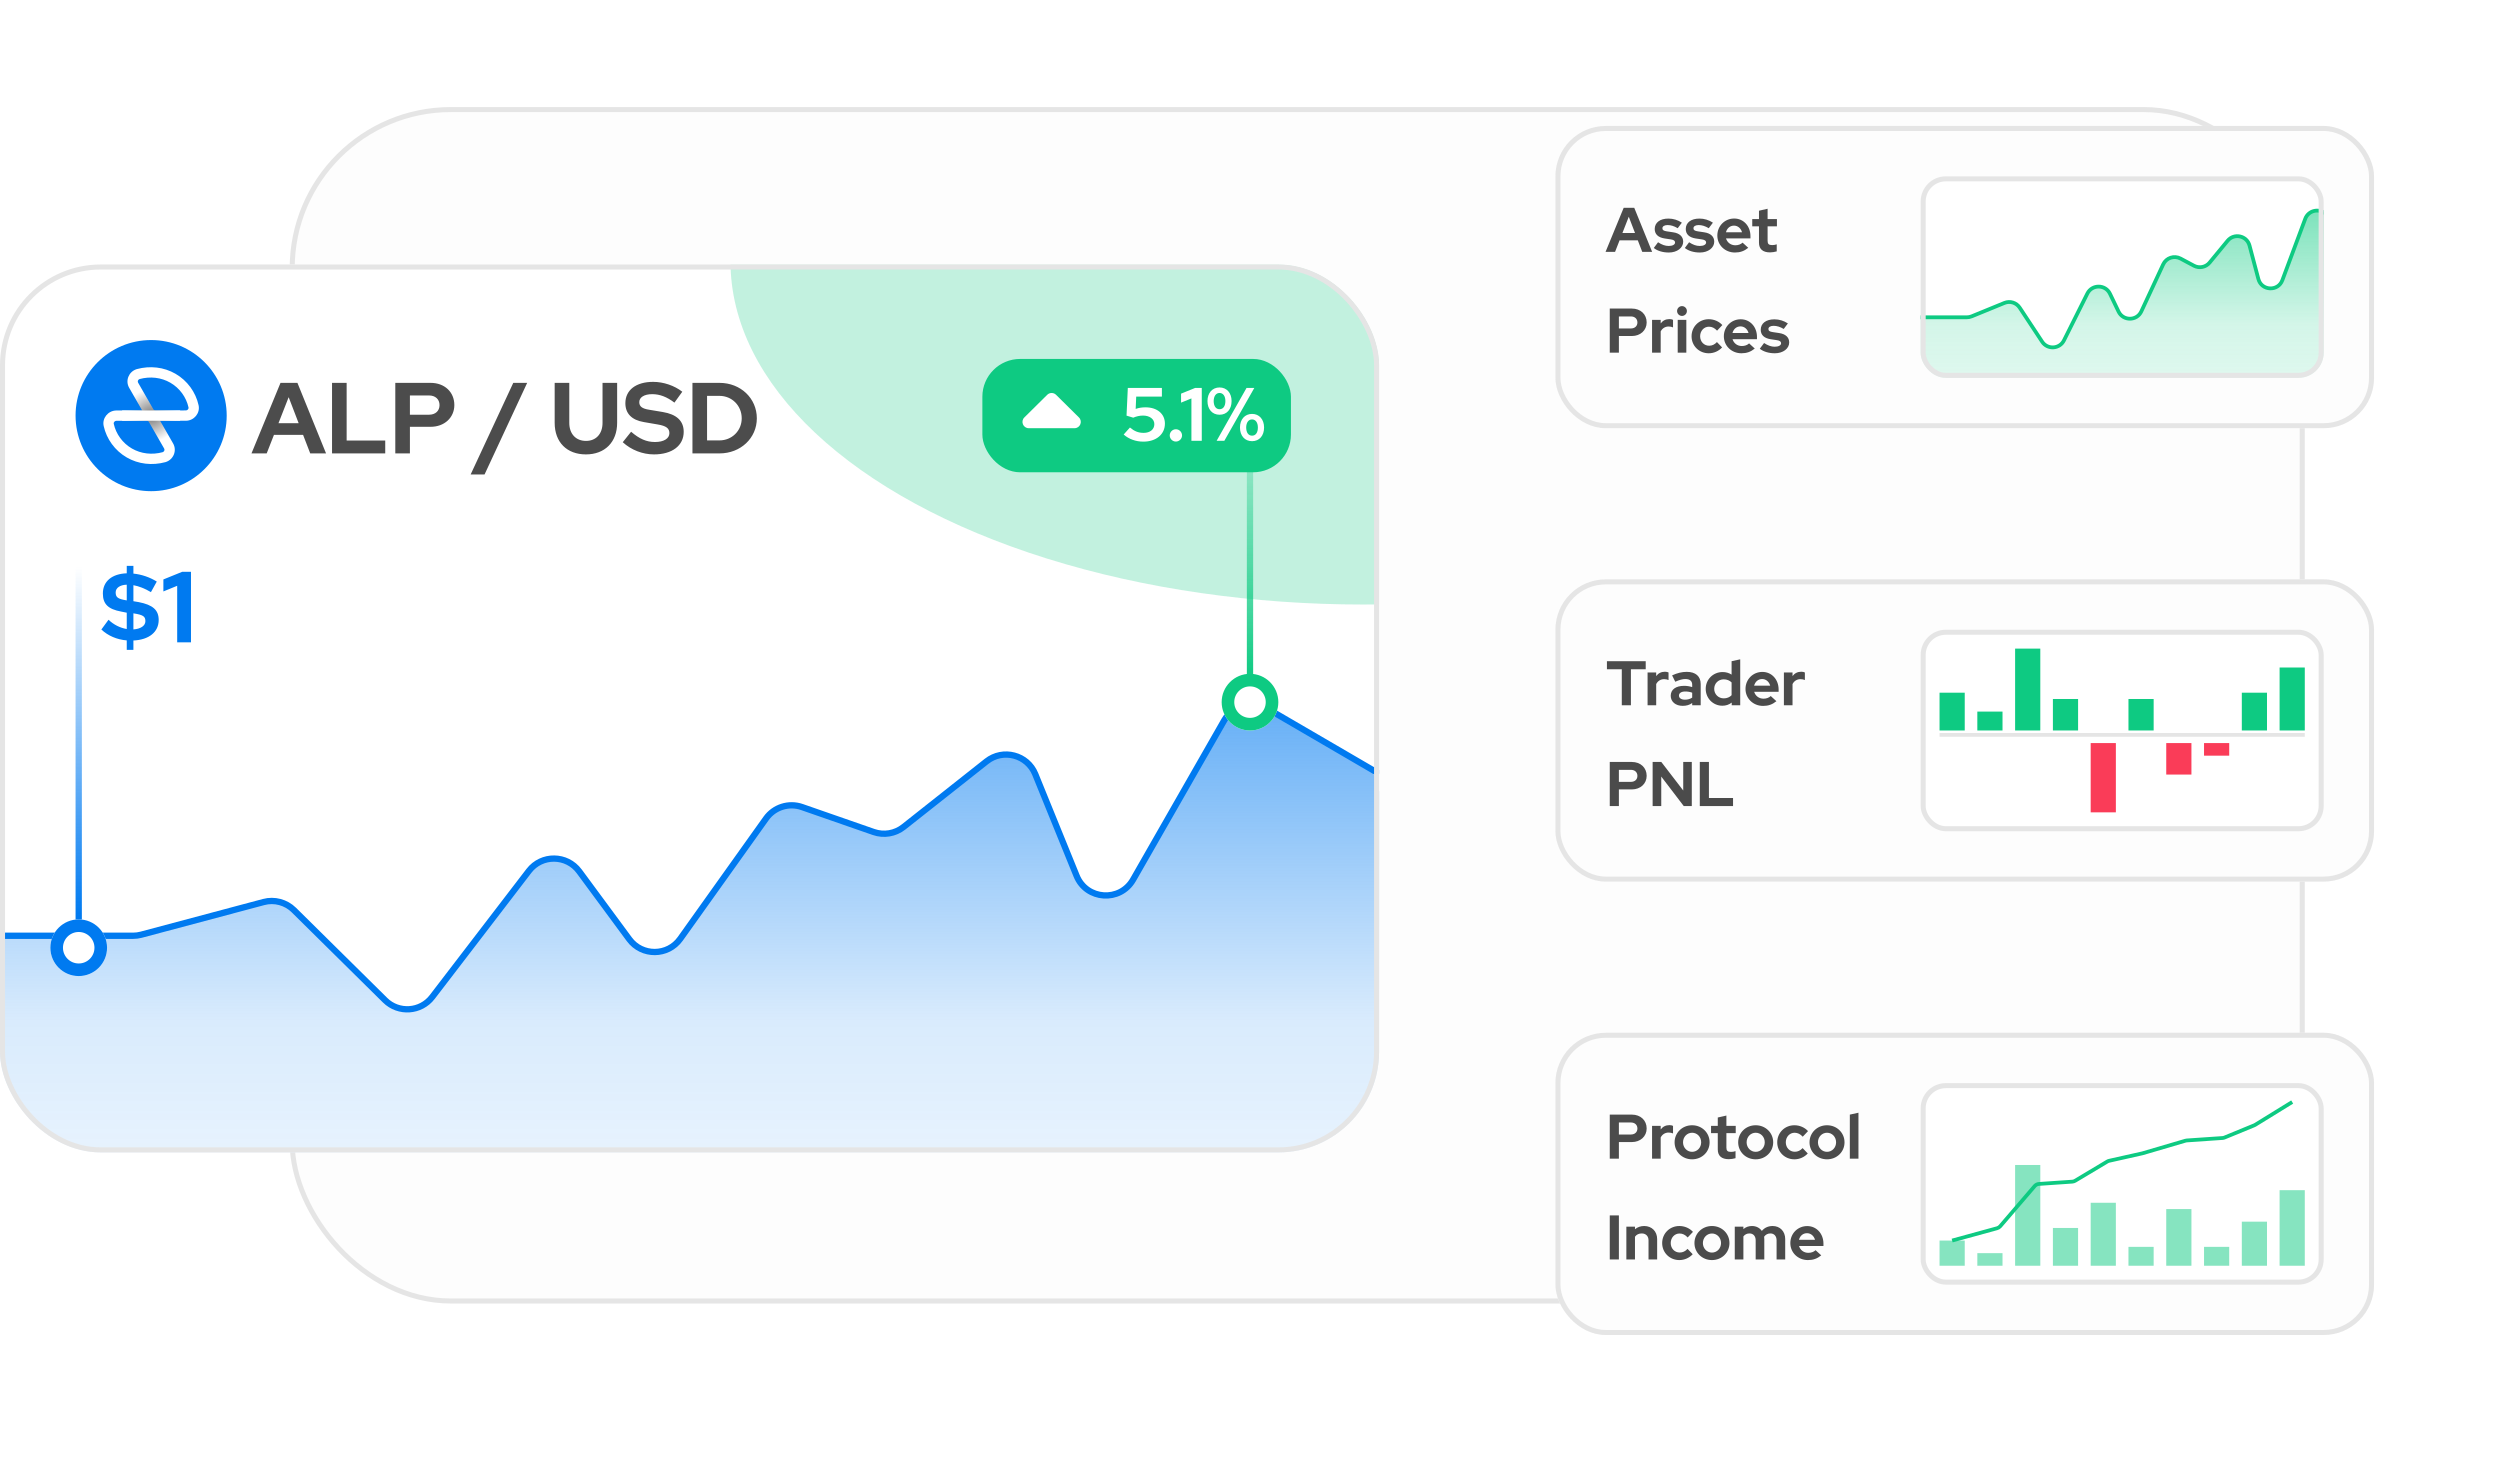 <svg width="397" height="232" viewBox="0 0 397 232" fill="none" xmlns="http://www.w3.org/2000/svg">
<rect x="46.4" y="17.4" width="319.2" height="189.2" rx="25.2" fill="#FDFDFD"/>
<rect x="46.4" y="17.4" width="319.2" height="189.2" rx="25.2" stroke="#E5E5E5" stroke-width="0.8"/>
<g filter="url(#filter0_bd_1755_30647)">
<rect x="247" y="16" width="130" height="48" rx="8" fill="#FDFDFD"/>
<path d="M254.96 36L257.84 29H259.52L262.36 36H260.79L260.08 34.16H257.19L256.47 36H254.96ZM257.64 33H259.64L258.65 30.42L257.64 33ZM262.62 35.38L263.3 34.47C263.91 34.87 264.44 35.06 264.99 35.06C265.6 35.06 266 34.84 266 34.51C266 34.24 265.8 34.09 265.35 34.02L264.35 33.87C263.32 33.71 262.77 33.2 262.77 32.36C262.77 31.35 263.61 30.71 264.94 30.71C265.7 30.71 266.43 30.93 267.08 31.36L266.42 32.24C265.85 31.9 265.34 31.74 264.81 31.74C264.31 31.74 263.99 31.94 263.99 32.25C263.99 32.53 264.19 32.67 264.7 32.74L265.7 32.89C266.72 33.04 267.29 33.57 267.29 34.38C267.29 35.36 266.32 36.1 265.01 36.1C264.06 36.1 263.21 35.85 262.62 35.38ZM267.551 35.38L268.231 34.47C268.841 34.87 269.371 35.06 269.921 35.06C270.531 35.06 270.931 34.84 270.931 34.51C270.931 34.24 270.731 34.09 270.281 34.02L269.281 33.87C268.251 33.71 267.701 33.2 267.701 32.36C267.701 31.35 268.541 30.71 269.871 30.71C270.631 30.71 271.361 30.93 272.011 31.36L271.351 32.24C270.781 31.9 270.271 31.74 269.741 31.74C269.241 31.74 268.921 31.94 268.921 32.25C268.921 32.53 269.121 32.67 269.631 32.74L270.631 32.89C271.651 33.04 272.221 33.57 272.221 34.38C272.221 35.36 271.251 36.1 269.941 36.1C268.991 36.1 268.141 35.85 267.551 35.38ZM277.622 35.35C276.982 35.87 276.342 36.1 275.512 36.1C273.932 36.1 272.712 34.92 272.712 33.4C272.712 31.89 273.882 30.7 275.392 30.7C276.872 30.7 277.972 31.9 277.972 33.5V33.86H274.092C274.282 34.51 274.852 34.95 275.572 34.95C276.032 34.95 276.442 34.8 276.722 34.53L277.622 35.35ZM275.362 31.83C274.732 31.83 274.252 32.24 274.082 32.88H276.632C276.462 32.26 275.962 31.83 275.362 31.83ZM279.326 34.53V31.94H278.256V30.79H279.326V29.46L280.696 29.15V30.79H282.176V31.94H280.696V34.25C280.696 34.74 280.886 34.92 281.416 34.92C281.676 34.92 281.876 34.89 282.146 34.8V35.92C281.856 36.01 281.386 36.08 281.086 36.08C279.926 36.08 279.326 35.55 279.326 34.53ZM255.63 52V45H259.14C260.52 45 261.49 45.91 261.49 47.2C261.49 48.45 260.5 49.36 259.14 49.36H257.08V52H255.63ZM258.98 46.25H257.08V48.16H258.98C259.61 48.16 260.02 47.78 260.02 47.21C260.02 46.63 259.61 46.25 258.98 46.25ZM262.347 52V46.79H263.717V47.36C264.047 46.91 264.527 46.67 265.107 46.67C265.377 46.68 265.537 46.71 265.677 46.79V47.99C265.477 47.9 265.227 47.85 264.977 47.85C264.447 47.85 263.977 48.12 263.717 48.63V52H262.347ZM267.099 46.17C266.669 46.17 266.319 45.82 266.319 45.39C266.319 44.96 266.669 44.61 267.099 44.61C267.529 44.61 267.879 44.96 267.879 45.39C267.879 45.82 267.529 46.17 267.099 46.17ZM267.789 46.79V52H266.419V46.79H267.789ZM271.41 50.9C271.88 50.9 272.28 50.72 272.65 50.32L273.47 51.17C272.93 51.76 272.15 52.1 271.35 52.1C269.81 52.1 268.62 50.92 268.62 49.4C268.62 47.88 269.81 46.69 271.35 46.69C272.18 46.69 272.97 47.03 273.51 47.62L272.67 48.51C272.29 48.09 271.87 47.88 271.38 47.88C270.59 47.88 269.98 48.54 269.98 49.4C269.98 50.26 270.6 50.9 271.41 50.9ZM278.657 51.35C278.017 51.87 277.377 52.1 276.547 52.1C274.967 52.1 273.747 50.92 273.747 49.4C273.747 47.89 274.917 46.7 276.427 46.7C277.907 46.7 279.007 47.9 279.007 49.5V49.86H275.127C275.317 50.51 275.887 50.95 276.607 50.95C277.067 50.95 277.477 50.8 277.757 50.53L278.657 51.35ZM276.397 47.83C275.767 47.83 275.287 48.24 275.117 48.88H277.667C277.497 48.26 276.997 47.83 276.397 47.83ZM279.455 51.38L280.135 50.47C280.745 50.87 281.275 51.06 281.825 51.06C282.435 51.06 282.835 50.84 282.835 50.51C282.835 50.24 282.635 50.09 282.185 50.02L281.185 49.87C280.155 49.71 279.605 49.2 279.605 48.36C279.605 47.35 280.445 46.71 281.775 46.71C282.535 46.71 283.265 46.93 283.915 47.36L283.255 48.24C282.685 47.9 282.175 47.74 281.645 47.74C281.145 47.74 280.825 47.94 280.825 48.25C280.825 48.53 281.025 48.67 281.535 48.74L282.535 48.89C283.555 49.04 284.125 49.57 284.125 50.38C284.125 51.36 283.155 52.1 281.845 52.1C280.895 52.1 280.045 51.85 279.455 51.38Z" fill="black" fill-opacity="0.7"/>
<g clip-path="url(#clip0_1755_30647)">
<rect x="305" y="24" width="64" height="32" rx="4" fill="white"/>
<path d="M305.018 46.387H303C301.895 46.387 301 47.282 301 48.387V76C301 77.105 301.895 78 303 78H371.952C373.056 78 373.952 77.105 373.952 76V35.024C373.952 34.454 373.709 33.912 373.285 33.533L369.281 29.953C368.231 29.014 366.565 29.425 366.074 30.745L362.438 40.496C361.757 42.323 359.131 42.194 358.631 40.309L357.222 34.992C356.805 33.418 354.781 32.975 353.745 34.232L350.883 37.705C350.277 38.439 349.237 38.645 348.397 38.197L346.27 37.06C345.257 36.52 343.998 36.941 343.514 37.982L340.042 45.454C339.33 46.985 337.158 47 336.426 45.478L335.063 42.645C334.343 41.146 332.215 41.13 331.472 42.617L327.754 50.059C327.065 51.437 325.143 51.553 324.295 50.267L320.718 44.843C320.196 44.051 319.19 43.735 318.309 44.085L312.875 46.246C312.639 46.339 312.389 46.387 312.136 46.387H305.018Z" fill="url(#paint0_linear_1755_30647)"/>
<path d="M301 46.387H310.603H312.337C312.597 46.387 312.854 46.336 313.095 46.238L318.3 44.107C319.184 43.745 320.201 44.059 320.727 44.857L324.295 50.267C325.143 51.553 327.065 51.437 327.754 50.059L331.472 42.617C332.215 41.13 334.343 41.146 335.063 42.645L336.426 45.478C337.158 47 339.33 46.985 340.042 45.454L343.514 37.982C343.998 36.941 345.257 36.52 346.27 37.06L348.397 38.197C349.237 38.645 350.277 38.439 350.883 37.705L353.745 34.232C354.781 32.975 356.805 33.418 357.222 34.992L358.631 40.309C359.131 42.194 361.757 42.323 362.438 40.496L366.074 30.745C366.565 29.425 368.231 29.014 369.281 29.953L373.952 34.129" stroke="#0ECA82" stroke-width="0.6"/>
</g>
<rect x="305.4" y="24.4" width="63.2" height="31.2" rx="3.6" stroke="#E5E5E5" stroke-width="0.8"/>
<rect x="247.4" y="16.4" width="129.2" height="47.2" rx="7.6" stroke="#E5E5E5" stroke-width="0.8"/>
</g>
<g filter="url(#filter1_bd_1755_30647)">
<rect x="247" y="88" width="130" height="48" rx="8" fill="#FDFDFD"/>
<path d="M255.18 102.28V101H261.34V102.28H258.99V108H257.54V102.28H255.18ZM261.634 108V102.79H263.004V103.36C263.334 102.91 263.814 102.67 264.394 102.67C264.664 102.68 264.824 102.71 264.964 102.79V103.99C264.764 103.9 264.514 103.85 264.264 103.85C263.734 103.85 263.264 104.12 263.004 104.63V108H261.634ZM267.21 108.09C266.09 108.09 265.31 107.44 265.31 106.49C265.31 105.5 266.11 104.91 267.45 104.91C267.88 104.91 268.31 104.98 268.72 105.11V104.74C268.72 104.14 268.35 103.83 267.62 103.83C267.18 103.83 266.69 103.97 266.03 104.26L265.53 103.25C266.35 102.87 267.1 102.69 267.85 102.69C269.26 102.69 270.07 103.39 270.07 104.62V108H268.72V107.64C268.28 107.95 267.81 108.09 267.21 108.09ZM266.62 106.46C266.62 106.86 266.99 107.11 267.57 107.11C268.02 107.11 268.4 107 268.72 106.78V106C268.38 105.87 268.02 105.81 267.62 105.81C266.99 105.81 266.62 106.06 266.62 106.46ZM274.996 108V107.57C274.576 107.9 274.066 108.07 273.516 108.07C272.036 108.07 270.866 106.89 270.866 105.39C270.866 103.89 272.046 102.72 273.556 102.72C274.066 102.72 274.566 102.86 274.976 103.13V101L276.346 100.7V108H274.996ZM272.216 105.39C272.216 106.24 272.876 106.9 273.736 106.9C274.246 106.9 274.666 106.72 274.976 106.4V104.37C274.676 104.06 274.226 103.88 273.736 103.88C272.866 103.88 272.216 104.53 272.216 105.39ZM282.095 107.35C281.455 107.87 280.815 108.1 279.985 108.1C278.405 108.1 277.185 106.92 277.185 105.4C277.185 103.89 278.355 102.7 279.865 102.7C281.345 102.7 282.445 103.9 282.445 105.5V105.86H278.565C278.755 106.51 279.325 106.95 280.045 106.95C280.505 106.95 280.915 106.8 281.195 106.53L282.095 107.35ZM279.835 103.83C279.205 103.83 278.725 104.24 278.555 104.88H281.105C280.935 104.26 280.435 103.83 279.835 103.83ZM283.284 108V102.79H284.654V103.36C284.984 102.91 285.464 102.67 286.044 102.67C286.314 102.68 286.474 102.71 286.614 102.79V103.99C286.414 103.9 286.164 103.85 285.914 103.85C285.384 103.85 284.914 104.12 284.654 104.63V108H283.284ZM255.63 124V117H259.14C260.52 117 261.49 117.91 261.49 119.2C261.49 120.45 260.5 121.36 259.14 121.36H257.08V124H255.63ZM258.98 118.25H257.08V120.16H258.98C259.61 120.16 260.02 119.78 260.02 119.21C260.02 118.63 259.61 118.25 258.98 118.25ZM262.437 117H263.817L267.297 121.53V117H268.657V124H267.377L263.807 119.32V124H262.437V117ZM269.927 124V117H271.377V122.72H275.207V124H269.927Z" fill="black" fill-opacity="0.7"/>
<rect x="305.4" y="96.4" width="63.2" height="31.2" rx="3.6" fill="white"/>
<line x1="308" y1="112.7" x2="366" y2="112.7" stroke="#E5E5E5" stroke-width="0.6"/>
<rect x="308" y="106" width="4" height="6" fill="#0ECA82"/>
<rect x="314" y="109" width="4" height="3" fill="#0ECA82"/>
<rect x="320" y="99" width="4" height="13" fill="#0ECA82"/>
<rect x="326" y="107" width="4" height="5" fill="#0ECA82"/>
<rect width="4" height="11" transform="matrix(1 0 0 -1 332 125)" fill="#FA3C58"/>
<rect x="338" y="107" width="4" height="5" fill="#0ECA82"/>
<rect width="4" height="5" transform="matrix(1 0 0 -1 344 119)" fill="#FA3C58"/>
<rect width="4" height="2" transform="matrix(1 0 0 -1 350 116)" fill="#FA3C58"/>
<rect x="356" y="106" width="4" height="6" fill="#0ECA82"/>
<rect x="362" y="102" width="4" height="10" fill="#0ECA82"/>
<rect x="305.4" y="96.4" width="63.2" height="31.2" rx="3.6" stroke="#E5E5E5" stroke-width="0.8"/>
<rect x="247.4" y="88.4" width="129.2" height="47.2" rx="7.6" stroke="#E5E5E5" stroke-width="0.8"/>
</g>
<g filter="url(#filter2_bd_1755_30647)">
<rect x="247" y="160" width="130" height="48" rx="8" fill="#FDFDFD"/>
<path d="M255.63 180V173H259.14C260.52 173 261.49 173.91 261.49 175.2C261.49 176.45 260.5 177.36 259.14 177.36H257.08V180H255.63ZM258.98 174.25H257.08V176.16H258.98C259.61 176.16 260.02 175.78 260.02 175.21C260.02 174.63 259.61 174.25 258.98 174.25ZM262.347 180V174.79H263.717V175.36C264.047 174.91 264.527 174.67 265.107 174.67C265.377 174.68 265.537 174.71 265.677 174.79V175.99C265.477 175.9 265.227 175.85 264.977 175.85C264.447 175.85 263.977 176.12 263.717 176.63V180H262.347ZM265.925 177.4C265.925 175.88 267.145 174.69 268.705 174.69C270.265 174.69 271.485 175.88 271.485 177.4C271.485 178.92 270.265 180.1 268.705 180.1C267.145 180.1 265.925 178.92 265.925 177.4ZM268.705 178.91C269.515 178.91 270.145 178.24 270.145 177.4C270.145 176.54 269.515 175.88 268.705 175.88C267.905 175.88 267.265 176.54 267.265 177.4C267.265 178.24 267.895 178.91 268.705 178.91ZM272.783 178.53V175.94H271.713V174.79H272.783V173.46L274.153 173.15V174.79H275.633V175.94H274.153V178.25C274.153 178.74 274.343 178.92 274.873 178.92C275.133 178.92 275.333 178.89 275.603 178.8V179.92C275.313 180.01 274.843 180.08 274.543 180.08C273.383 180.08 272.783 179.55 272.783 178.53ZM276.023 177.4C276.023 175.88 277.243 174.69 278.803 174.69C280.363 174.69 281.583 175.88 281.583 177.4C281.583 178.92 280.363 180.1 278.803 180.1C277.243 180.1 276.023 178.92 276.023 177.4ZM278.803 178.91C279.613 178.91 280.243 178.24 280.243 177.4C280.243 176.54 279.613 175.88 278.803 175.88C278.003 175.88 277.363 176.54 277.363 177.4C277.363 178.24 277.993 178.91 278.803 178.91ZM285.014 178.9C285.484 178.9 285.884 178.72 286.254 178.32L287.074 179.17C286.534 179.76 285.754 180.1 284.954 180.1C283.414 180.1 282.224 178.92 282.224 177.4C282.224 175.88 283.414 174.69 284.954 174.69C285.784 174.69 286.574 175.03 287.114 175.62L286.274 176.51C285.894 176.09 285.474 175.88 284.984 175.88C284.194 175.88 283.584 176.54 283.584 177.4C283.584 178.26 284.204 178.9 285.014 178.9ZM287.351 177.4C287.351 175.88 288.571 174.69 290.131 174.69C291.691 174.69 292.911 175.88 292.911 177.4C292.911 178.92 291.691 180.1 290.131 180.1C288.571 180.1 287.351 178.92 287.351 177.4ZM290.131 178.91C290.941 178.91 291.571 178.24 291.571 177.4C291.571 176.54 290.941 175.88 290.131 175.88C289.331 175.88 288.691 176.54 288.691 177.4C288.691 178.24 289.321 178.91 290.131 178.91ZM295.123 172.7V180H293.753V173L295.123 172.7ZM255.63 196V189H257.08V196H255.63ZM258.265 196V190.79H259.635V191.2C260.035 190.87 260.525 190.69 261.095 190.69C262.305 190.69 263.155 191.54 263.155 192.76V196H261.785V192.96C261.785 192.3 261.365 191.87 260.705 191.87C260.245 191.87 259.875 192.05 259.635 192.39V196H258.265ZM266.742 194.9C267.212 194.9 267.612 194.72 267.982 194.32L268.802 195.17C268.262 195.76 267.482 196.1 266.682 196.1C265.142 196.1 263.952 194.92 263.952 193.4C263.952 191.88 265.142 190.69 266.682 190.69C267.512 190.69 268.302 191.03 268.842 191.62L268.002 192.51C267.622 192.09 267.202 191.88 266.712 191.88C265.922 191.88 265.312 192.54 265.312 193.4C265.312 194.26 265.932 194.9 266.742 194.9ZM269.079 193.4C269.079 191.88 270.299 190.69 271.859 190.69C273.419 190.69 274.639 191.88 274.639 193.4C274.639 194.92 273.419 196.1 271.859 196.1C270.299 196.1 269.079 194.92 269.079 193.4ZM271.859 194.91C272.669 194.91 273.299 194.24 273.299 193.4C273.299 192.54 272.669 191.88 271.859 191.88C271.059 191.88 270.419 192.54 270.419 193.4C270.419 194.24 271.049 194.91 271.859 194.91ZM275.481 196V190.79H276.851V191.18C277.221 190.86 277.681 190.69 278.211 190.69C278.881 190.69 279.431 190.98 279.781 191.47C280.201 190.96 280.791 190.69 281.501 190.69C282.671 190.69 283.491 191.54 283.491 192.76V196H282.121V192.96C282.121 192.3 281.741 191.87 281.141 191.87C280.721 191.87 280.381 192.05 280.141 192.39C280.161 192.51 280.171 192.63 280.171 192.76V196H278.801V192.96C278.801 192.3 278.421 191.87 277.821 191.87C277.411 191.87 277.091 192.03 276.851 192.34V196H275.481ZM289.214 195.35C288.574 195.87 287.934 196.1 287.104 196.1C285.524 196.1 284.304 194.92 284.304 193.4C284.304 191.89 285.474 190.7 286.984 190.7C288.464 190.7 289.564 191.9 289.564 193.5V193.86H285.684C285.874 194.51 286.444 194.95 287.164 194.95C287.624 194.95 288.034 194.8 288.314 194.53L289.214 195.35ZM286.954 191.83C286.324 191.83 285.844 192.24 285.674 192.88H288.224C288.054 192.26 287.554 191.83 286.954 191.83Z" fill="black" fill-opacity="0.7"/>
<rect x="305.4" y="168.4" width="63.2" height="31.2" rx="3.6" fill="white"/>
<rect x="308" y="193" width="4" height="4" fill="#0ECA82" fill-opacity="0.5"/>
<rect x="314" y="195" width="4" height="2" fill="#0ECA82" fill-opacity="0.5"/>
<rect x="320" y="181" width="4" height="16" fill="#0ECA82" fill-opacity="0.5"/>
<rect x="326" y="191" width="4" height="6" fill="#0ECA82" fill-opacity="0.5"/>
<rect width="4" height="10" transform="matrix(1 0 0 -1 332 197)" fill="#0ECA82" fill-opacity="0.5"/>
<rect x="338" y="194" width="4" height="3" fill="#0ECA82" fill-opacity="0.5"/>
<rect width="4" height="9" transform="matrix(1 0 0 -1 344 197)" fill="#0ECA82" fill-opacity="0.5"/>
<rect width="4" height="3" transform="matrix(1 0 0 -1 350 197)" fill="#0ECA82" fill-opacity="0.5"/>
<rect x="356" y="190" width="4" height="7" fill="#0ECA82" fill-opacity="0.5"/>
<rect x="362" y="185" width="4" height="12" fill="#0ECA82" fill-opacity="0.5"/>
<path d="M310 193L317.136 191.044C317.328 190.991 317.501 190.882 317.631 190.731L323.103 184.355C323.278 184.151 323.527 184.027 323.794 184.008L329.082 183.646C329.239 183.635 329.392 183.587 329.527 183.507L334.633 180.453C334.724 180.398 334.824 180.359 334.927 180.335L340.22 179.148L347.051 177.142C347.121 177.121 347.192 177.109 347.265 177.104L352.939 176.715C353.046 176.707 353.152 176.683 353.251 176.642L357.98 174.698C358.03 174.677 358.078 174.652 358.124 174.624L364 171" stroke="#0ECA82" stroke-width="0.6"/>
<rect x="305.4" y="168.4" width="63.2" height="31.2" rx="3.6" stroke="#E5E5E5" stroke-width="0.8"/>
<rect x="247.4" y="160.4" width="129.2" height="47.2" rx="7.6" stroke="#E5E5E5" stroke-width="0.8"/>
</g>
<g clip-path="url(#clip1_1755_30647)">
<rect y="42" width="219" height="141" rx="16" fill="white"/>
<g filter="url(#filter3_f_1755_30647)">
<ellipse cx="216.5" cy="41.5" rx="100.5" ry="54.5" fill="#0DC880" fill-opacity="0.25"/>
</g>
<path d="M24 78C30.627 78 36 72.627 36 66C36 59.373 30.627 54 24 54C17.373 54 12 59.373 12 66C12 72.627 17.373 78 24 78Z" fill="#007AF0"/>
<path d="M27.87 59.355C29.752 60.444 31.079 62.277 31.536 64.353L31.534 64.347C31.816 65.579 30.842 66.78 29.577 66.814L29.539 66.815L29.533 66.815L25.424 66.822L27.477 70.397L27.49 70.419C28.138 71.549 27.56 72.968 26.327 73.371L26.289 73.382L26.275 73.387L26.262 73.39C24.166 73.953 21.979 73.714 20.13 72.645C18.248 71.556 16.921 69.723 16.464 67.647L16.466 67.653C16.184 66.421 17.158 65.22 18.423 65.186L18.461 65.185L18.467 65.185L22.576 65.178L20.523 61.603L20.51 61.581C19.862 60.451 20.44 59.032 21.673 58.63L21.711 58.618L21.725 58.614L21.738 58.61C23.834 58.047 26.021 58.286 27.87 59.355ZM23.309 66.816L23.3 66.816L23.294 66.816L23.287 66.816L18.473 66.824L18.462 66.824C18.218 66.834 18.02 67.075 18.058 67.278L18.06 67.288L18.062 67.294C18.42 68.924 19.466 70.368 20.948 71.225C22.409 72.07 24.15 72.261 25.838 71.807L25.822 71.812L25.824 71.811C26.081 71.725 26.192 71.452 26.073 71.238L26.067 71.227L26.063 71.221L26.059 71.214L23.657 67.03L23.654 67.025L23.651 67.019C23.578 66.888 23.457 66.817 23.309 66.816ZM22.162 60.193L22.178 60.188L22.176 60.189C21.919 60.276 21.808 60.548 21.927 60.762L21.933 60.773L21.937 60.779L21.941 60.786L24.343 64.97L24.346 64.976L24.349 64.981C24.422 65.112 24.543 65.184 24.691 65.184L24.7 65.184L24.706 65.184L24.713 65.184L29.527 65.176L29.538 65.176C29.782 65.166 29.98 64.925 29.942 64.722L29.94 64.712L29.938 64.706C29.58 63.077 28.534 61.632 27.052 60.775C25.591 59.93 23.85 59.739 22.162 60.193Z" fill="url(#paint1_radial_1755_30647)"/>
<path d="M28.607 65.183H19.393V66.816H28.607V65.183Z" fill="white"/>
<path d="M39.936 72L44.544 60.8H47.232L51.776 72H49.264L48.128 69.056H43.504L42.352 72H39.936ZM44.224 67.2H47.424L45.84 63.072L44.224 67.2ZM52.727 72V60.8H55.047V69.952H61.175V72H52.727ZM62.774 72V60.8H68.39C70.598 60.8 72.15 62.256 72.15 64.32C72.15 66.32 70.566 67.776 68.39 67.776H65.094V72H62.774ZM68.134 62.8H65.094V65.856H68.134C69.142 65.856 69.798 65.248 69.798 64.336C69.798 63.408 69.142 62.8 68.134 62.8ZM74.739 75.344L81.507 60.8H83.715L76.947 75.344H74.739ZM98.002 67.152C98.002 70.208 96.05 72.16 93.042 72.16C90.018 72.16 88.082 70.224 88.082 67.152V60.8H90.402V67.152C90.402 68.896 91.442 70.016 93.058 70.016C94.658 70.016 95.682 68.896 95.682 67.152V60.8H98.002V67.152ZM98.892 70.224L100.22 68.56C101.532 69.696 102.668 70.192 104.012 70.192C105.404 70.192 106.3 69.648 106.3 68.784C106.3 68.016 105.788 67.632 104.46 67.408L102.236 67.024C100.316 66.704 99.308 65.664 99.308 64.032C99.308 61.936 101.004 60.64 103.724 60.64C105.356 60.64 107.1 61.232 108.348 62.208L107.1 63.936C105.9 63.024 104.78 62.592 103.564 62.592C102.316 62.592 101.516 63.088 101.516 63.856C101.516 64.544 101.964 64.896 103.116 65.072L105.228 65.424C107.468 65.792 108.572 66.848 108.572 68.576C108.572 70.768 106.732 72.16 103.852 72.16C102.044 72.16 100.236 71.456 98.892 70.224ZM109.961 72V60.8H114.265C117.609 60.8 120.185 63.248 120.185 66.432C120.185 69.568 117.609 72 114.265 72H109.961ZM114.249 62.864H112.281V69.936H114.249C116.233 69.936 117.785 68.4 117.785 66.432C117.785 64.416 116.233 62.864 114.249 62.864Z" fill="black" fill-opacity="0.7"/>
<path d="M20.128 103.2V101.696C18.56 101.568 17.152 100.96 16.096 99.968L17.232 98.416C18.048 99.2 19.072 99.712 20.128 99.888V97.296L19.248 97.12C17.168 96.736 16.336 95.92 16.336 94.24C16.336 92.32 17.776 91.12 20.128 91.04V89.856H21.184V91.088C22.48 91.216 23.792 91.664 24.896 92.352L23.968 94.032C22.976 93.44 22.048 93.088 21.184 92.928V95.472L22.032 95.616C24.256 96.048 25.2 96.864 25.2 98.448C25.2 100.352 23.68 101.6 21.184 101.712V103.2H20.128ZM20.032 95.328L20.128 95.344V92.848C19.056 92.88 18.368 93.36 18.368 94.064C18.368 94.848 18.704 95.104 20.032 95.328ZM21.248 97.408L21.184 97.392V99.952C22.336 99.872 23.088 99.376 23.088 98.64C23.088 97.888 22.736 97.648 21.248 97.408ZM30.329 90.8V102H28.137V93.024L25.945 93.92V92.016L28.937 90.8H30.329Z" fill="#007AF0"/>
<path d="M-3.056 148.6H-11C-13.761 148.6 -16 150.839 -16 153.6V209.965C-16 212.726 -13.761 214.965 -11 214.965H214C216.761 214.965 219 212.726 219 209.965V125.74C219 123.961 218.055 122.316 216.517 121.42L201.273 112.537C198.874 111.139 195.795 111.964 194.416 114.375L179.938 139.683C177.867 143.302 172.537 142.946 170.966 139.084L164.401 122.94C163.146 119.855 159.282 118.836 156.668 120.902L143.486 131.323C142.145 132.383 140.356 132.684 138.742 132.123L127.359 128.161C125.262 127.431 122.934 128.173 121.645 129.981L108.025 149.082C106.051 151.851 101.949 151.884 99.93 149.148L91.98 138.373C90.004 135.696 86.013 135.659 83.988 138.3L68.639 158.321C66.808 160.71 63.297 160.951 61.157 158.836L46.651 144.501C45.398 143.263 43.587 142.776 41.882 143.217L21.722 148.44C21.312 148.546 20.891 148.6 20.468 148.6H-3.056Z" fill="url(#paint2_linear_1755_30647)"/>
<path d="M-16 148.6H14.935H21.132C21.567 148.6 22.001 148.543 22.421 148.431L41.864 143.243C43.578 142.786 45.406 143.271 46.668 144.518L61.157 158.836C63.297 160.951 66.808 160.71 68.639 158.321L83.988 138.3C86.013 135.659 90.004 135.696 91.98 138.373L99.93 149.148C101.949 151.884 106.051 151.851 108.025 149.082L121.645 129.981C122.934 128.173 125.262 127.431 127.359 128.161L138.742 132.123C140.356 132.684 142.145 132.383 143.486 131.323L156.668 120.902C159.282 118.836 163.146 119.855 164.401 122.94L170.966 139.084C172.537 142.946 177.867 143.302 179.938 139.683L194.416 114.375C195.795 111.964 198.874 111.139 201.273 112.537L219 122.867" stroke="#007AF0"/>
<g filter="url(#filter4_d_1755_30647)">
<circle cx="12.5" cy="149.5" r="4.5" fill="white"/>
<circle cx="12.5" cy="149.5" r="3.5" stroke="#007AF0" stroke-width="2"/>
</g>
<line x1="12.5" y1="146" x2="12.5" y2="90" stroke="url(#paint3_linear_1755_30647)"/>
<g filter="url(#filter5_d_1755_30647)">
<circle cx="198.5" cy="110.5" r="4.5" fill="white"/>
<circle cx="198.5" cy="110.5" r="3.5" stroke="#0ECA82" stroke-width="2"/>
</g>
<line x1="198.5" y1="108" x2="198.5" y2="60" stroke="url(#paint4_linear_1755_30647)"/>
<rect x="156" y="57" width="49" height="18" rx="6" fill="#0ECA82"/>
<path d="M166.297 62.696C166.686 62.311 167.314 62.311 167.703 62.696L171.334 66.289C171.969 66.918 171.524 68 170.63 68H163.37C162.476 68 162.031 66.918 162.666 66.289L166.297 62.696Z" fill="white"/>
<path d="M178.893 66.004L179.097 61.6H184.509V62.98H180.429L180.345 64.936C180.849 64.756 181.353 64.684 181.917 64.684C183.753 64.684 184.989 65.716 184.989 67.264C184.989 68.968 183.609 70.132 181.569 70.132C180.369 70.132 179.277 69.736 178.437 69.004L179.433 67.888C180.165 68.5 180.789 68.74 181.617 68.74C182.637 68.74 183.309 68.188 183.309 67.348C183.309 66.544 182.565 65.992 181.509 65.992C181.005 65.992 180.453 66.112 179.961 66.328L178.893 66.004ZM186.725 68.164C187.265 68.164 187.709 68.608 187.709 69.148C187.709 69.676 187.265 70.12 186.725 70.12C186.197 70.12 185.753 69.676 185.753 69.148C185.753 68.608 186.197 68.164 186.725 68.164ZM190.841 61.6V70H189.197V63.268L187.553 63.94V62.512L189.797 61.6H190.841ZM193.668 65.86C192.504 65.86 191.748 64.996 191.748 63.688C191.748 62.404 192.516 61.528 193.668 61.528C194.808 61.528 195.576 62.404 195.576 63.688C195.576 64.996 194.82 65.86 193.668 65.86ZM193.668 64.984C194.244 64.984 194.592 64.492 194.592 63.688C194.592 62.908 194.232 62.404 193.668 62.404C193.092 62.404 192.744 62.908 192.732 63.688C192.744 64.492 193.08 64.984 193.668 64.984ZM194.424 70H193.2L197.952 61.6H199.188L194.424 70ZM198.828 70.06C197.664 70.06 196.908 69.196 196.908 67.888C196.908 66.604 197.676 65.728 198.828 65.728C199.968 65.728 200.736 66.604 200.736 67.888C200.736 69.196 199.98 70.06 198.828 70.06ZM198.828 69.184C199.404 69.184 199.752 68.692 199.752 67.888C199.752 67.108 199.392 66.604 198.828 66.604C198.252 66.604 197.904 67.108 197.892 67.888C197.904 68.692 198.24 69.184 198.828 69.184Z" fill="white"/>
</g>
<rect x="0.4" y="42.4" width="218.2" height="140.2" rx="15.6" stroke="#E5E5E5" stroke-width="0.8"/>
<defs>
<filter id="filter0_bd_1755_30647" x="227" y="0" width="170" height="88" filterUnits="userSpaceOnUse" color-interpolation-filters="sRGB">
<feFlood flood-opacity="0" result="BackgroundImageFix"/>
<feGaussianBlur in="BackgroundImageFix" stdDeviation="2.5"/>
<feComposite in2="SourceAlpha" operator="in" result="effect1_backgroundBlur_1755_30647"/>
<feColorMatrix in="SourceAlpha" type="matrix" values="0 0 0 0 0 0 0 0 0 0 0 0 0 0 0 0 0 0 127 0" result="hardAlpha"/>
<feOffset dy="4"/>
<feGaussianBlur stdDeviation="10"/>
<feComposite in2="hardAlpha" operator="out"/>
<feColorMatrix type="matrix" values="0 0 0 0 0 0 0 0 0 0 0 0 0 0 0 0 0 0 0.05 0"/>
<feBlend mode="normal" in2="effect1_backgroundBlur_1755_30647" result="effect2_dropShadow_1755_30647"/>
<feBlend mode="normal" in="SourceGraphic" in2="effect2_dropShadow_1755_30647" result="shape"/>
</filter>
<filter id="filter1_bd_1755_30647" x="227" y="72" width="170" height="88" filterUnits="userSpaceOnUse" color-interpolation-filters="sRGB">
<feFlood flood-opacity="0" result="BackgroundImageFix"/>
<feGaussianBlur in="BackgroundImageFix" stdDeviation="2.5"/>
<feComposite in2="SourceAlpha" operator="in" result="effect1_backgroundBlur_1755_30647"/>
<feColorMatrix in="SourceAlpha" type="matrix" values="0 0 0 0 0 0 0 0 0 0 0 0 0 0 0 0 0 0 127 0" result="hardAlpha"/>
<feOffset dy="4"/>
<feGaussianBlur stdDeviation="10"/>
<feComposite in2="hardAlpha" operator="out"/>
<feColorMatrix type="matrix" values="0 0 0 0 0 0 0 0 0 0 0 0 0 0 0 0 0 0 0.05 0"/>
<feBlend mode="normal" in2="effect1_backgroundBlur_1755_30647" result="effect2_dropShadow_1755_30647"/>
<feBlend mode="normal" in="SourceGraphic" in2="effect2_dropShadow_1755_30647" result="shape"/>
</filter>
<filter id="filter2_bd_1755_30647" x="227" y="144" width="170" height="88" filterUnits="userSpaceOnUse" color-interpolation-filters="sRGB">
<feFlood flood-opacity="0" result="BackgroundImageFix"/>
<feGaussianBlur in="BackgroundImageFix" stdDeviation="2.5"/>
<feComposite in2="SourceAlpha" operator="in" result="effect1_backgroundBlur_1755_30647"/>
<feColorMatrix in="SourceAlpha" type="matrix" values="0 0 0 0 0 0 0 0 0 0 0 0 0 0 0 0 0 0 127 0" result="hardAlpha"/>
<feOffset dy="4"/>
<feGaussianBlur stdDeviation="10"/>
<feComposite in2="hardAlpha" operator="out"/>
<feColorMatrix type="matrix" values="0 0 0 0 0 0 0 0 0 0 0 0 0 0 0 0 0 0 0.05 0"/>
<feBlend mode="normal" in2="effect1_backgroundBlur_1755_30647" result="effect2_dropShadow_1755_30647"/>
<feBlend mode="normal" in="SourceGraphic" in2="effect2_dropShadow_1755_30647" result="shape"/>
</filter>
<filter id="filter3_f_1755_30647" x="66" y="-63" width="301" height="209" filterUnits="userSpaceOnUse" color-interpolation-filters="sRGB">
<feFlood flood-opacity="0" result="BackgroundImageFix"/>
<feBlend mode="normal" in="SourceGraphic" in2="BackgroundImageFix" result="shape"/>
<feGaussianBlur stdDeviation="25" result="effect1_foregroundBlur_1755_30647"/>
</filter>
<filter id="filter4_d_1755_30647" x="4" y="142" width="17" height="17" filterUnits="userSpaceOnUse" color-interpolation-filters="sRGB">
<feFlood flood-opacity="0" result="BackgroundImageFix"/>
<feColorMatrix in="SourceAlpha" type="matrix" values="0 0 0 0 0 0 0 0 0 0 0 0 0 0 0 0 0 0 127 0" result="hardAlpha"/>
<feOffset dy="1"/>
<feGaussianBlur stdDeviation="2"/>
<feComposite in2="hardAlpha" operator="out"/>
<feColorMatrix type="matrix" values="0 0 0 0 0 0 0 0 0 0 0 0 0 0 0 0 0 0 0.25 0"/>
<feBlend mode="normal" in2="BackgroundImageFix" result="effect1_dropShadow_1755_30647"/>
<feBlend mode="normal" in="SourceGraphic" in2="effect1_dropShadow_1755_30647" result="shape"/>
</filter>
<filter id="filter5_d_1755_30647" x="190" y="103" width="17" height="17" filterUnits="userSpaceOnUse" color-interpolation-filters="sRGB">
<feFlood flood-opacity="0" result="BackgroundImageFix"/>
<feColorMatrix in="SourceAlpha" type="matrix" values="0 0 0 0 0 0 0 0 0 0 0 0 0 0 0 0 0 0 127 0" result="hardAlpha"/>
<feOffset dy="1"/>
<feGaussianBlur stdDeviation="2"/>
<feComposite in2="hardAlpha" operator="out"/>
<feColorMatrix type="matrix" values="0 0 0 0 0 0 0 0 0 0 0 0 0 0 0 0 0 0 0.25 0"/>
<feBlend mode="normal" in2="BackgroundImageFix" result="effect1_dropShadow_1755_30647"/>
<feBlend mode="normal" in="SourceGraphic" in2="effect1_dropShadow_1755_30647" result="shape"/>
</filter>
<linearGradient id="paint0_linear_1755_30647" x1="340.15" y1="7.677" x2="340.15" y2="79.613" gradientUnits="userSpaceOnUse">
<stop stop-color="#0ECA82"/>
<stop offset="0.557" stop-color="#1DCE8A" stop-opacity="0.19"/>
<stop offset="1" stop-color="#0ECA82" stop-opacity="0"/>
</linearGradient>
<radialGradient id="paint1_radial_1755_30647" cx="0" cy="0" r="1" gradientUnits="userSpaceOnUse" gradientTransform="translate(24 66) rotate(180) scale(4.226 4.169)">
<stop stop-color="#767676"/>
<stop offset="1" stop-color="white"/>
</radialGradient>
<linearGradient id="paint2_linear_1755_30647" x1="110.113" y1="67.337" x2="110.113" y2="218.351" gradientUnits="userSpaceOnUse">
<stop stop-color="#007AF0"/>
<stop offset="0.627" stop-color="#007AF0" stop-opacity="0.15"/>
<stop offset="1" stop-color="#007AF0" stop-opacity="0"/>
</linearGradient>
<linearGradient id="paint3_linear_1755_30647" x1="12.5" y1="145.364" x2="12.5" y2="90" gradientUnits="userSpaceOnUse">
<stop stop-color="#007AF0"/>
<stop offset="1" stop-color="#007AF0" stop-opacity="0"/>
</linearGradient>
<linearGradient id="paint4_linear_1755_30647" x1="198.5" y1="107.455" x2="198.5" y2="60" gradientUnits="userSpaceOnUse">
<stop stop-color="#0ECA82"/>
<stop offset="1" stop-color="#0ECA82" stop-opacity="0"/>
</linearGradient>
<clipPath id="clip0_1755_30647">
<rect x="305" y="24" width="64" height="32" rx="4" fill="white"/>
</clipPath>
<clipPath id="clip1_1755_30647">
<rect y="42" width="219" height="141" rx="16" fill="white"/>
</clipPath>
</defs>
</svg>

